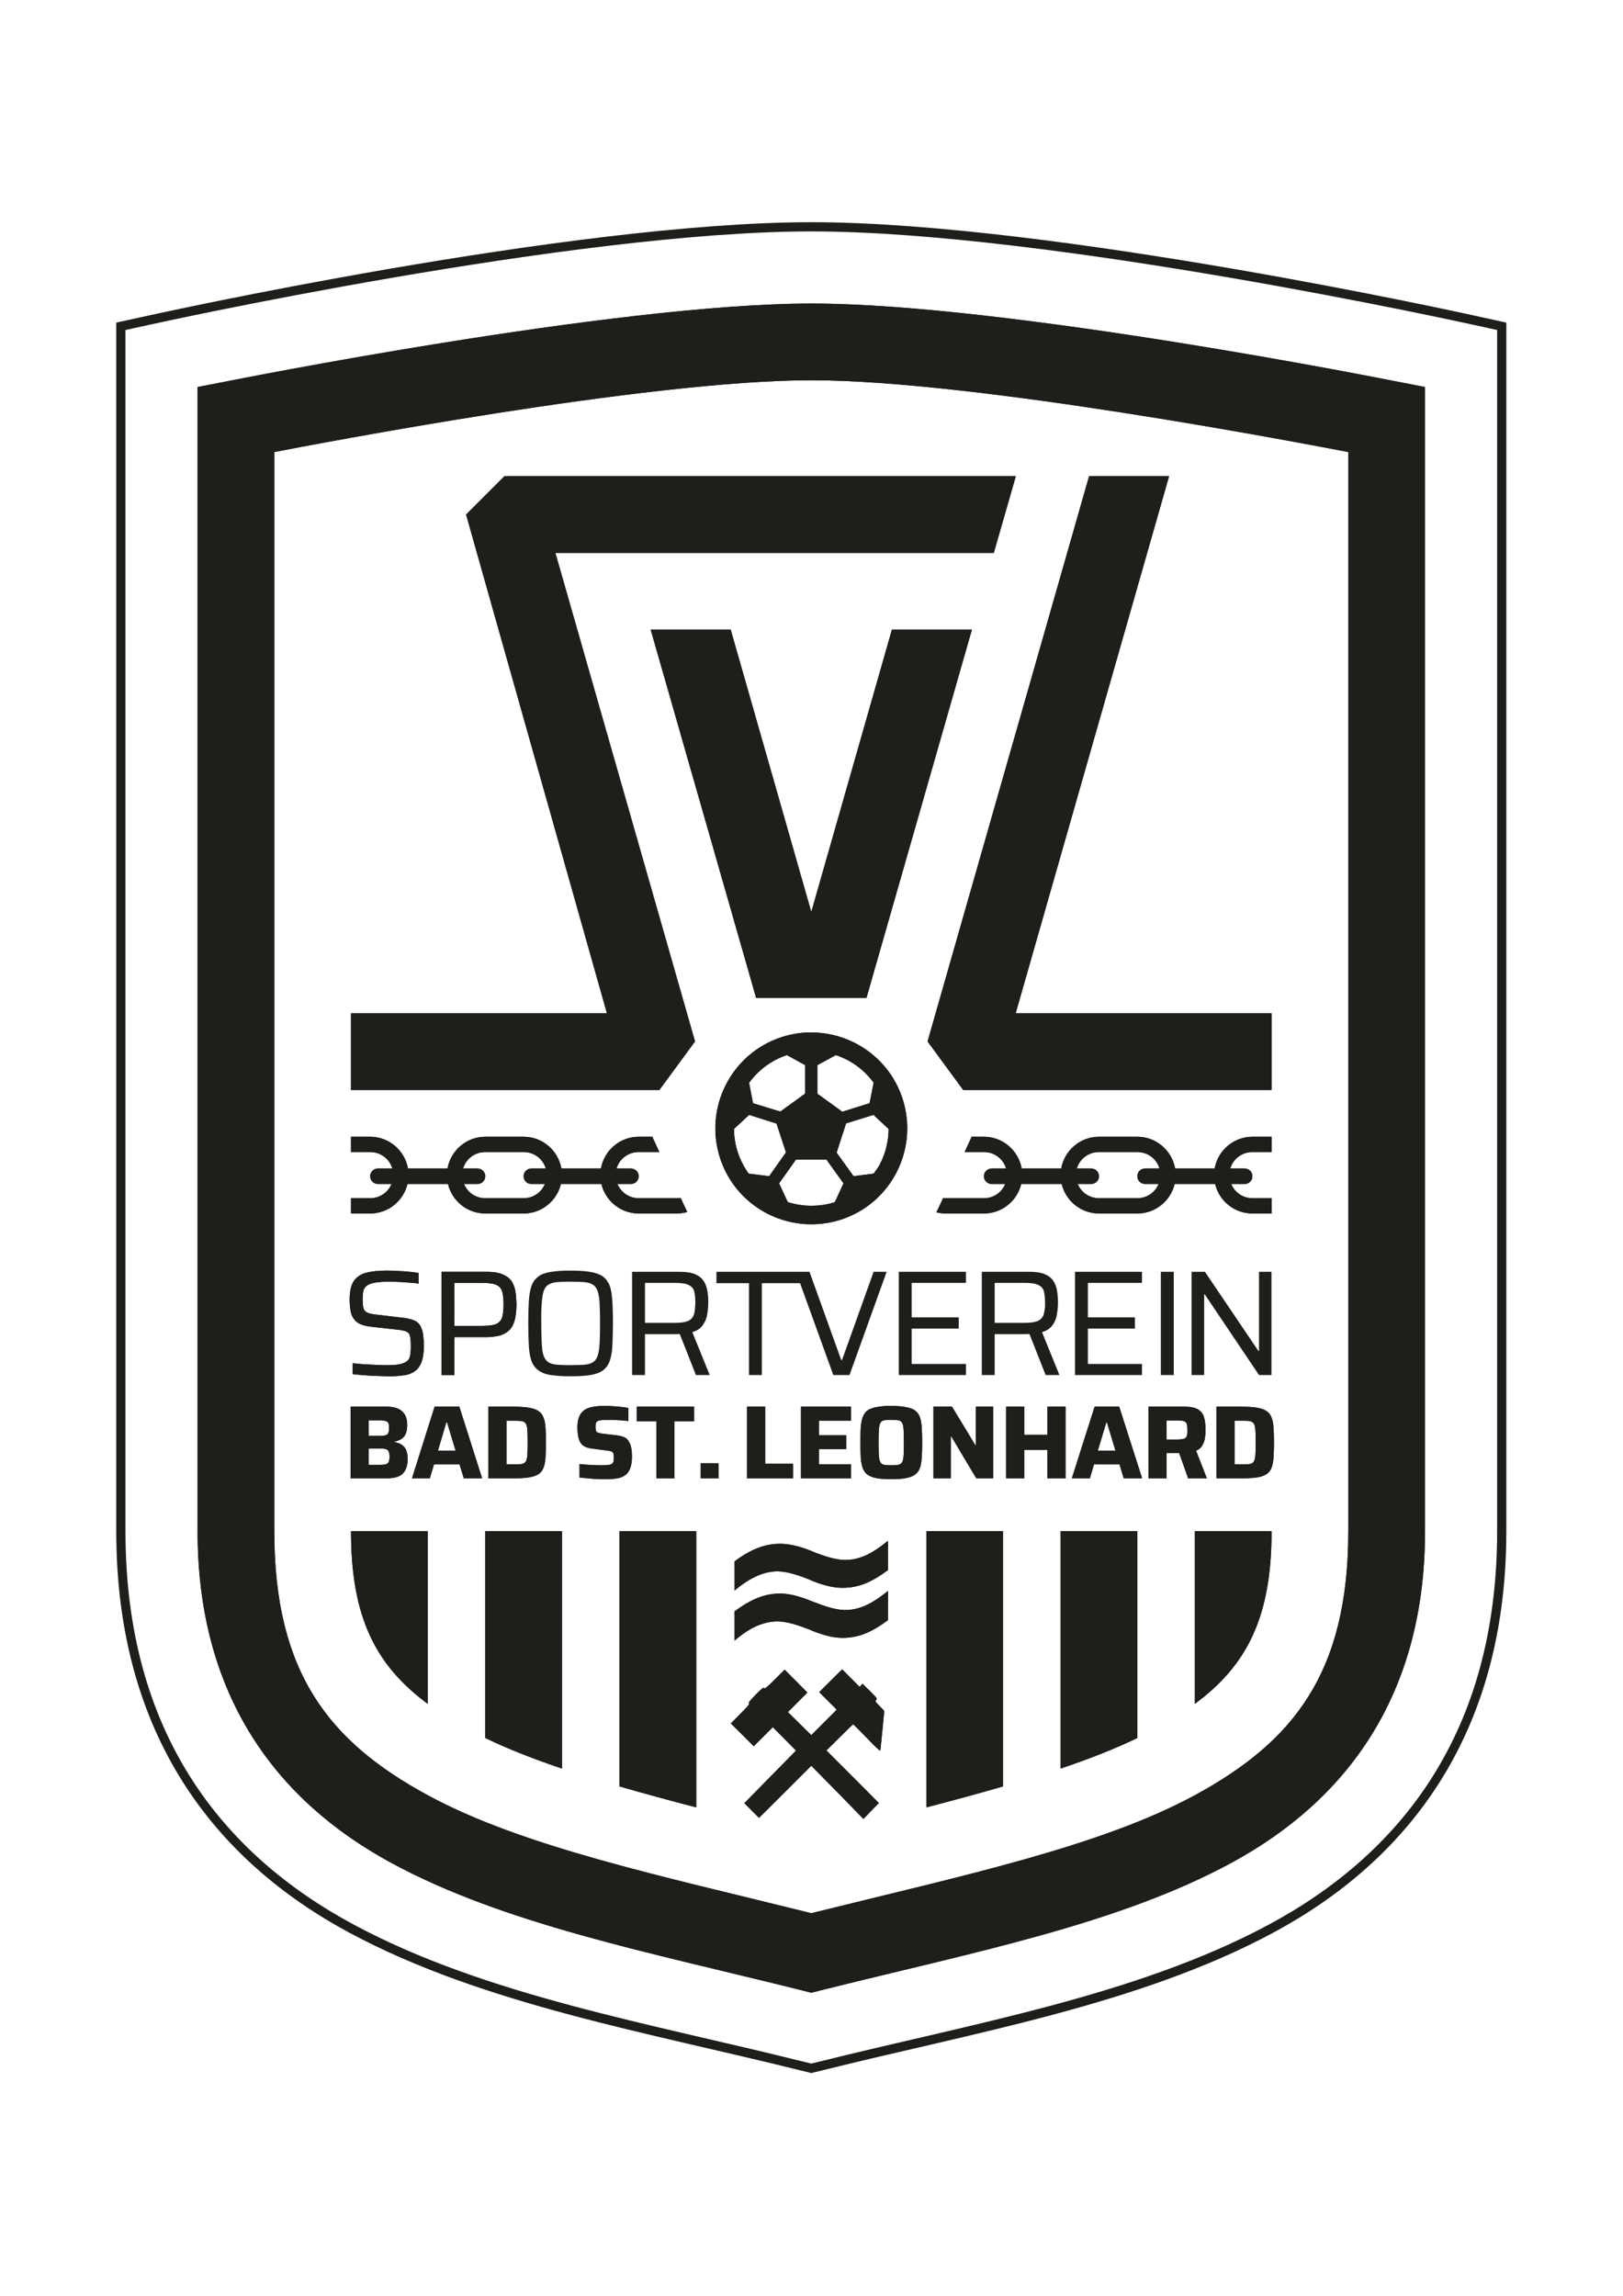 <?xml version="1.0" encoding="UTF-8" standalone="no"?>
<!-- Created with Inkscape (http://www.inkscape.org/) -->

<svg
   version="1.1"
   id="svg1"
   width="793.701"
   height="1122.52"
   viewBox="0 0 793.701 1122.52"
   sodipodi:docname="kontur-schwarz.svg"
   inkscape:version="1.4.2 (1:1.4.2+202505120737+ebf0e940d0)"
   xmlns:inkscape="http://www.inkscape.org/namespaces/inkscape"
   xmlns:sodipodi="http://sodipodi.sourceforge.net/DTD/sodipodi-0.dtd"
   xmlns="http://www.w3.org/2000/svg"
   xmlns:svg="http://www.w3.org/2000/svg">
  <defs
     id="defs1" />
  <sodipodi:namedview
     id="namedview1"
     pagecolor="#ffffff"
     bordercolor="#000000"
     borderopacity="0.25"
     inkscape:showpageshadow="2"
     inkscape:pageopacity="0.0"
     inkscape:pagecheckerboard="0"
     inkscape:deskcolor="#d1d1d1"
     inkscape:zoom="0.72515437"
     inkscape:cx="396.46731"
     inkscape:cy="561.2598"
     inkscape:window-width="1920"
     inkscape:window-height="1008"
     inkscape:window-x="0"
     inkscape:window-y="0"
     inkscape:window-maximized="1"
     inkscape:current-layer="g1">
    <inkscape:page
       x="0"
       y="0"
       inkscape:label="1"
       id="page1"
       width="793.701"
       height="1122.52"
       margin="0"
       bleed="0" />
  </sodipodi:namedview>
  <g
     id="g1"
     inkscape:groupmode="layer"
     inkscape:label="1">
    <path
       id="path1"
       d="m 297.637,81.504 c -88.617,0 -242.614,34.117 -242.614,34.117 l -12.371,2.711 v 443.309 c 0,75.125 36.532,121.007 85.707,147.375 49.125,26.336 109.95,36.57 165.461,50.449 h 0.004 l 3.813,0.922 3.812,-0.922 h 0.004 c 55.512,-13.879 116.34,-24.113 165.461,-50.449 49.18,-26.368 85.707,-72.25 85.707,-147.375 V 118.332 l -12.371,-2.711 h -0.004 C 540.227,115.617 386.25,81.504 297.637,81.504 Z m 0,3.375 c 87.75,0 241.883,34.043 241.883,34.043 h 0.003 l 9.723,2.129 v 440.59 c 0,74.039 -35.566,118.472 -83.93,144.398 -48.41,25.957 -108.976,36.223 -164.668,50.145 l -3.011,0.726 -2.996,-0.726 h -0.016 C 238.938,742.262 178.371,731.996 129.957,706.039 81.598,680.113 46.031,635.68 46.031,561.641 v -440.59 l 9.723,-2.129 h 0.004 c 0,0 154.129,-34.043 241.879,-34.043 z m 0,26.457 c -71.871,0 -213.774,28.418 -213.774,28.418 l -11.379,2.199 v 419.688 c 0,60.394 28.95,98.687 70.637,121.425 41.688,22.739 95.223,33.028 151.109,46.996 l 3.407,0.883 3.406,-0.883 c 55.887,-13.968 109.426,-24.257 151.113,-46.996 41.688,-22.738 70.637,-61.031 70.637,-121.425 V 141.953 l -11.379,-2.199 c 0,0 -141.902,-28.418 -213.777,-28.418 z m 0,28.144 c 60.605,0 182.746,23.61 197.008,26.329 v 395.832 c 0,52.183 -20.305,77.211 -56.012,96.687 -34.867,19.02 -85.863,29.738 -140.996,43.43 -55.129,-13.692 -106.129,-24.41 -140.992,-43.43 -35.711,-19.476 -56.016,-44.504 -56.016,-96.687 V 165.809 c 14.266,-2.723 136.402,-26.329 197.008,-26.329 z m -112.575,35.18 -14.074,14.07 51.672,182.938 h -93.887 v 28.144 H 241.898 L 254.984,382.004 203.75,202.805 h 160.84 l 8.082,-28.145 z m 214.489,0 -59.258,207.344 13.082,17.808 H 466.504 V 371.668 H 372.613 L 428.902,174.66 Z m -160.84,56.289 38.699,135.113 h 40.457 L 356.566,230.949 H 327.211 L 297.637,334.508 268.062,230.949 Z m 57.609,147.754 c -3.164,0.125 -6.402,0.684 -9.566,1.707 -18.469,6 -28.594,25.891 -22.594,44.36 4.828,14.867 18.652,24.292 33.477,24.292 3.605,0 7.265,-0.531 10.886,-1.703 18.469,-6 28.59,-25.886 22.59,-44.359 -4.824,-14.867 -18.652,-24.297 -33.476,-24.297 -0.449,0 -0.864,-0.015 -1.317,0 z m -7.644,8.301 6.711,3.684 v 10.445 l -9.129,6.594 -10,-3.075 -1.434,-7.48 c 3.449,-4.734 8.192,-8.281 13.852,-10.168 z m 17.976,0 c 5.559,1.844 10.375,5.375 13.852,10.113 l -1.481,7.535 -10.007,3.133 -9.121,-6.597 v -10.5 z m -31.828,21.934 10.059,3.187 3.465,10.555 -6.157,8.738 -7.531,-0.934 c -2.039,-2.847 -5.316,-8.48 -5.387,-16.382 z m 45.625,0 5.551,5.164 c -0.027,4.355 -1.051,8.71 -3.074,12.699 -0.633,1.324 -1.555,2.496 -2.418,3.683 l -7.367,0.934 -6.211,-8.629 3.461,-10.719 z m -191.676,8.023 v 5.609 h 7.036 c 3.882,0 7.109,2.524 8.136,6.043 h -5.332 c -1.57,0.008 -2.832,1.293 -2.804,2.86 0.003,1.547 1.257,2.8 2.804,2.804 h 5 v 0.055 c -1.269,3.047 -4.261,5.168 -7.804,5.168 h -7.036 v 5.605 h 7.036 c 6.629,0 12.211,-4.636 13.687,-10.828 h 14.84 c 1.476,6.192 7.059,10.828 13.687,10.828 h 14.075 c 6.629,0 12.211,-4.636 13.687,-10.828 h 14.84 c 1.477,6.192 7.059,10.828 13.687,10.828 h 14.075 c 1.301,0 2.539,-0.214 3.738,-0.546 l -2.418,-5.168 c -0.434,0.066 -0.867,0.109 -1.32,0.109 h -14.075 c -3.542,0 -6.531,-2.176 -7.804,-5.223 h 5.004 c 1.543,-0.007 2.797,-1.257 2.8,-2.804 0.028,-1.567 -1.234,-2.852 -2.8,-2.86 h -5.336 c 1.027,-3.519 4.258,-6.043 8.136,-6.043 h 7.586 l -2.527,-5.441 0.113,-0.168 h -5.168 c -6.918,0 -12.695,5.055 -13.851,11.652 h -14.512 c -1.156,-6.593 -6.933,-11.652 -13.851,-11.652 h -14.071 c -6.918,0 -12.695,5.055 -13.851,11.652 h -14.512 c -1.156,-6.597 -6.934,-11.652 -13.852,-11.652 z m 227.516,0 0.113,0.168 -2.527,5.441 h 7.09 c 3.883,0 7.113,2.528 8.137,6.047 h -5.332 c -1.567,0.008 -2.829,1.289 -2.805,2.856 0.008,1.547 1.258,2.8 2.805,2.804 h 5.003 v 0.055 c -1.273,3.047 -4.261,5.168 -7.808,5.168 h -14.07 c -0.293,0 -0.594,-0.023 -0.879,-0.055 l -2.473,5.223 c 1.082,0.266 2.187,0.437 3.352,0.437 h 14.074 c 6.629,0 12.211,-4.636 13.687,-10.828 h 14.84 c 1.477,6.192 7.059,10.828 13.688,10.828 h 14.07 c 6.629,0 12.215,-4.636 13.687,-10.828 h 14.844 c 1.473,6.192 7.055,10.828 13.684,10.828 h 7.039 V 439.5 h -7.039 c -3.543,0 -6.528,-2.176 -7.801,-5.223 h 5 c 1.547,-0.004 2.797,-1.257 2.801,-2.804 0.027,-1.567 -1.235,-2.852 -2.801,-2.86 h -5.332 c 1.027,-3.519 4.254,-6.043 8.133,-6.043 h 7.039 v -5.609 h -7.039 c -6.918,0 -12.692,5.055 -13.852,11.652 h -14.512 c -1.156,-6.597 -6.929,-11.652 -13.851,-11.652 h -14.07 c -6.918,0 -12.696,5.055 -13.852,11.652 H 374.82 c -1.156,-6.597 -6.933,-11.652 -13.851,-11.652 z m -178.266,5.609 h 14.075 c 3.882,0 7.109,2.524 8.136,6.043 h -5.332 c -1.57,0.008 -2.828,1.293 -2.804,2.86 0.007,1.547 1.257,2.8 2.804,2.804 h 5 c -1.257,3.071 -4.242,5.223 -7.804,5.223 h -14.075 c -3.562,0 -6.539,-2.152 -7.8,-5.223 h 5 c 1.543,-0.004 2.797,-1.257 2.8,-2.804 0.028,-1.567 -1.234,-2.852 -2.8,-2.86 h -5.332 c 1.023,-3.519 4.254,-6.043 8.132,-6.043 z m 225.157,0 h 14.07 c 3.883,0 7.109,2.524 8.133,6.043 h -5.328 c -1.567,0.008 -2.828,1.293 -2.805,2.86 0.008,1.547 1.258,2.8 2.805,2.804 h 5 c -1.262,3.071 -4.239,5.223 -7.805,5.223 h -14.07 c -3.567,0 -6.547,-2.152 -7.809,-5.223 h 5.004 c 1.547,-0.004 2.797,-1.257 2.805,-2.804 0.023,-1.567 -1.239,-2.852 -2.805,-2.86 h -5.332 c 1.023,-3.519 4.254,-6.043 8.137,-6.043 z m -111.149,2.746 h 11.157 l 6.265,8.739 -3.183,6.875 c -0.879,0.277 -8.172,2.89 -17.262,0 l -3.188,-6.875 z m -150.125,40.731 c -2.859,0 -5.289,0.238 -7.304,0.719 -2.02,0.476 -3.629,1.48 -4.731,3.023 -1.062,1.504 -1.594,3.766 -1.594,6.813 0,1.91 0.172,3.554 0.5,4.949 0.364,1.394 1.114,2.582 2.254,3.461 1.137,0.843 2.926,1.394 5.274,1.648 l 9.402,1.047 c 1.578,0.148 2.707,0.387 3.406,0.715 0.735,0.332 1.176,0.914 1.321,1.758 0.199,0.808 0.281,2.05 0.281,3.738 0,1.246 -0.082,2.383 -0.281,3.41 -0.196,0.992 -0.676,1.719 -1.481,2.195 -0.808,0.477 -1.793,0.809 -2.969,0.993 -0.293,0.035 -0.593,0.082 -0.933,0.109 -0.34,0.027 -0.711,0.039 -1.102,0.059 -0.39,0.015 -0.824,0.043 -1.265,0.054 -0.438,0.008 -0.887,0 -1.375,0 -0.954,0 -2.118,-0.035 -3.516,-0.109 -1.359,-0.074 -2.82,-0.149 -4.285,-0.219 -1.473,-0.113 -2.84,-0.242 -4.125,-0.387 v 4.012 c 1.246,0.149 2.637,0.277 4.176,0.387 1.543,0.148 3.152,0.238 4.73,0.273 1.578,0.075 3.059,0.114 4.453,0.114 0.465,0 0.922,0.011 1.371,0 0.449,-0.016 0.887,-0.032 1.321,-0.059 0.859,-0.059 1.679,-0.164 2.472,-0.273 0.196,-0.024 0.364,-0.024 0.551,-0.059 0.195,-0.031 0.422,-0.07 0.602,-0.109 0.367,-0.079 0.711,-0.164 1.046,-0.278 0.168,-0.054 0.336,-0.156 0.497,-0.219 0.48,-0.187 0.906,-0.398 1.316,-0.66 0.996,-0.64 1.816,-1.57 2.418,-2.804 0.086,-0.176 0.144,-0.36 0.23,-0.547 0.625,-1.539 0.934,-3.606 0.934,-6.215 0,-1.356 -0.086,-2.543 -0.227,-3.57 -0.054,-0.512 -0.113,-1.036 -0.226,-1.485 -0.059,-0.226 -0.113,-0.394 -0.168,-0.601 -0.059,-0.211 -0.141,-0.414 -0.227,-0.61 -0.14,-0.382 -0.3,-0.777 -0.492,-1.097 -0.086,-0.161 -0.226,-0.297 -0.332,-0.438 -0.223,-0.285 -0.453,-0.551 -0.715,-0.769 -0.14,-0.11 -0.254,-0.184 -0.386,-0.278 -0.282,-0.183 -0.602,-0.32 -0.934,-0.437 -0.168,-0.067 -0.32,-0.164 -0.492,-0.223 -0.172,-0.058 -0.367,-0.109 -0.551,-0.164 -0.371,-0.105 -0.746,-0.191 -1.156,-0.277 -0.817,-0.176 -1.715,-0.293 -2.692,-0.387 l -9.179,-1.098 c -1.36,-0.144 -2.36,-0.382 -3.024,-0.714 -0.66,-0.333 -1.156,-0.86 -1.375,-1.594 -0.195,-0.77 -0.281,-1.887 -0.281,-3.356 0,-1.211 0.086,-2.23 0.281,-3.074 0.141,-0.633 0.504,-1.148 0.992,-1.594 0.086,-0.078 0.141,-0.152 0.227,-0.222 0.082,-0.071 0.223,-0.153 0.328,-0.215 1.32,-0.848 3.934,-1.27 7.859,-1.27 0.864,0 1.762,0.02 2.696,0.059 0.469,0.016 0.941,0.027 1.429,0.055 0.485,0.027 0.981,0.074 1.485,0.113 0.512,0.027 1.008,0.074 1.48,0.109 0.95,0.067 1.844,0.125 2.637,0.219 0.398,0.051 0.742,0.109 1.102,0.168 v -3.906 c -0.321,-0.067 -0.668,-0.106 -1.047,-0.164 -1.133,-0.172 -2.52,-0.332 -4.172,-0.442 -0.555,-0.043 -1.11,-0.074 -1.652,-0.109 -1.629,-0.102 -3.211,-0.168 -4.778,-0.168 z m 36.617,0.441 -16.546,0.004 v 37.871 h 4.726 v -13.91 h 11.707 c 0.613,0 1.207,-0.012 1.758,-0.055 0.281,-0.019 0.562,-0.082 0.824,-0.109 1.305,-0.144 2.438,-0.379 3.356,-0.769 1.468,-0.622 2.562,-1.485 3.297,-2.582 0.55,-0.829 0.949,-1.793 1.21,-2.805 0.055,-0.168 0.083,-0.321 0.114,-0.496 0.027,-0.172 0.082,-0.317 0.109,-0.492 0.059,-0.368 0.113,-0.778 0.168,-1.157 0.059,-0.379 0.09,-0.765 0.117,-1.152 0.055,-0.781 0.114,-1.594 0.114,-2.418 0,-0.422 -0.028,-0.805 -0.059,-1.211 -0.055,-1.227 -0.141,-2.414 -0.328,-3.516 -0.028,-0.183 -0.086,-0.375 -0.113,-0.55 -0.028,-0.18 -0.055,-0.325 -0.11,-0.496 -0.058,-0.172 -0.117,-0.329 -0.172,-0.497 -0.058,-0.16 -0.113,-0.336 -0.168,-0.492 -0.226,-0.633 -0.511,-1.226 -0.879,-1.758 -0.734,-1.066 -1.828,-1.886 -3.296,-2.472 -1.434,-0.625 -3.407,-0.938 -5.829,-0.938 z m -11.82,4.071 h 10.277 c 2.426,0 4.215,0.269 5.278,0.824 1.101,0.551 1.777,1.41 2.035,2.586 0.293,1.136 0.441,2.617 0.441,4.449 0,1.836 -0.14,3.332 -0.441,4.508 -0.293,1.176 -0.988,2.086 -2.09,2.636 -0.691,0.325 -1.652,0.54 -2.855,0.661 -0.254,0.023 -0.508,0.039 -0.77,0.054 -0.523,0.032 -1.101,0.059 -1.703,0.059 h -10.168 z m 54.09,45.125 c -1.031,0.035 -1.996,0.144 -2.914,0.277 -1.195,0.18 -2.274,0.512 -3.188,1.047 -0.894,0.535 -1.578,1.316 -2.089,2.363 -0.508,1.043 -0.77,2.445 -0.77,4.176 0,1.504 0.172,2.84 0.441,3.961 0.282,1.094 0.747,1.918 1.485,2.582 0.762,0.637 1.867,1.058 3.242,1.207 l 5.383,0.719 c 0.84,0.101 1.433,0.175 1.816,0.328 0.406,0.129 0.696,0.414 0.824,0.769 0.141,0.356 0.168,0.852 0.168,1.539 0,0.536 -0.027,0.993 -0.113,1.371 -0.055,0.36 -0.25,0.653 -0.547,0.883 -0.308,0.203 -0.769,0.36 -1.429,0.438 -0.637,0.078 -1.555,0.113 -2.754,0.113 -0.914,0 -2.086,-0.035 -3.516,-0.113 -1.426,-0.074 -2.832,-0.203 -4.234,-0.328 v 4.945 c 0.894,0.101 1.906,0.176 3.027,0.277 1.145,0.102 2.289,0.227 3.461,0.278 1.172,0.05 2.254,0.054 3.297,0.054 1.347,0 2.648,-0.093 3.793,-0.277 1.148,-0.148 2.129,-0.508 2.969,-1.043 0.867,-0.562 1.519,-1.406 1.98,-2.527 0.484,-1.121 0.715,-2.598 0.715,-4.508 0,-1.145 -0.059,-2.125 -0.227,-2.914 -0.14,-0.813 -0.347,-1.469 -0.605,-1.977 -0.508,-1.07 -1.141,-1.789 -1.977,-2.144 -0.84,-0.356 -1.816,-0.59 -2.859,-0.715 l -5.223,-0.606 c -0.738,-0.101 -1.293,-0.257 -1.648,-0.386 -0.36,-0.125 -0.559,-0.328 -0.66,-0.657 -0.114,-0.332 -0.168,-0.824 -0.168,-1.484 0,-0.484 0.027,-0.879 0.113,-1.207 0.113,-0.359 0.305,-0.68 0.66,-0.883 0.559,-0.304 1.856,-0.437 3.793,-0.437 1.219,0 2.5,0.031 3.899,0.109 1.429,0.074 2.636,0.176 3.578,0.328 v -4.781 c -0.664,-0.152 -1.512,-0.285 -2.477,-0.387 -0.945,-0.125 -1.926,-0.222 -3.023,-0.273 -1.094,-0.074 -2.172,-0.113 -3.188,-0.113 -0.359,0 -0.699,-0.012 -1.043,0 z m 104.605,0 c -1.5,0.054 -2.777,0.234 -3.847,0.445 -1.403,0.25 -2.543,0.652 -3.356,1.262 -0.789,0.586 -1.32,1.429 -1.703,2.472 -0.355,1.02 -0.613,2.266 -0.715,3.793 -0.086,1.528 -0.113,3.328 -0.113,5.442 0,2.113 0.027,3.972 0.113,5.5 0.114,1.527 0.36,2.8 0.715,3.843 0.383,1.02 0.914,1.813 1.703,2.422 0.813,0.586 1.953,1.039 3.356,1.321 1.422,0.254 3.25,0.382 5.441,0.382 2.188,0 3.934,-0.128 5.332,-0.382 1.426,-0.282 2.594,-0.735 3.406,-1.321 0.817,-0.609 1.403,-1.402 1.758,-2.422 0.383,-1.043 0.586,-2.316 0.66,-3.843 0.114,-1.528 0.168,-3.387 0.168,-5.5 0,-2.114 -0.054,-3.914 -0.168,-5.442 -0.086,-1.527 -0.281,-2.773 -0.66,-3.793 -0.355,-1.043 -0.941,-1.886 -1.758,-2.472 -0.816,-0.61 -1.98,-1.008 -3.406,-1.262 -1.402,-0.281 -3.144,-0.445 -5.332,-0.445 -0.551,0 -1.097,-0.016 -1.594,0 z m -196.789,0.277 v 26.277 h 13.246 c 2.852,0 4.872,-0.59 5.993,-1.812 1.144,-1.25 1.703,-2.981 1.703,-5.168 0,-1.988 -0.391,-3.457 -1.153,-4.399 -0.765,-0.941 -1.972,-1.57 -3.628,-1.925 v -0.164 c 1.578,-0.332 2.777,-0.958 3.515,-1.922 0.738,-0.969 1.102,-2.379 1.102,-4.235 0,-4.406 -2.539,-6.652 -7.532,-6.652 z m 30.836,0 -8.3,26.277 h 6.543 l 1.539,-5.113 h 9.343 l 1.594,5.113 h 6.707 l -8.355,-26.277 z m 19.735,0 v 26.277 h 9.234 c 2.316,0 4.188,-0.101 5.664,-0.328 1.5,-0.254 2.68,-0.652 3.516,-1.211 0.844,-0.586 1.433,-1.371 1.816,-2.367 0.383,-1.016 0.641,-2.289 0.715,-3.793 0.113,-1.5 0.168,-3.328 0.168,-5.441 0,-2.114 -0.055,-3.883 -0.168,-5.383 -0.086,-1.504 -0.332,-2.746 -0.715,-3.738 -0.383,-1.02 -0.972,-1.805 -1.816,-2.364 -0.836,-0.586 -2.016,-1.035 -3.516,-1.265 -1.48,-0.254 -3.348,-0.387 -5.664,-0.387 z m 54.418,0 v 5.387 h 7.203 v 20.89 h 6.597 v -20.89 h 7.254 v -5.387 z m 40.457,0 v 26.277 h 16.879 v -5.332 h -10.227 v -20.945 z m 19.789,0 v 26.277 h 18.363 v -5.113 h -11.766 v -5.609 h 10.004 v -5.055 h -10.004 v -5.332 h 11.766 v -5.168 z m 48.594,0 v 26.277 h 6.378 v -15.39 h 0.168 l 9.176,15.39 h 6.211 v -26.277 h -6.375 v 14.129 h -0.168 l -8.574,-14.129 z m 26.66,0 v 26.277 h 6.648 v -10.39 h 8.524 v 10.39 h 6.648 v -26.277 h -6.648 v 10.336 h -8.524 v -10.336 z m 32.488,0 -8.359,26.277 h 6.597 l 1.539,-5.113 h 9.344 l 1.539,5.113 h 6.762 l -8.41,-26.277 z m 19.73,0 v 26.277 h 6.653 v -9.289 h 4.617 l 3.301,9.289 h 6.867 l -3.957,-10.113 c 1.019,-0.434 1.769,-1.059 2.254,-1.871 0.508,-0.84 0.84,-1.754 0.992,-2.746 0.141,-1.02 0.223,-2.035 0.223,-3.028 0,-1.804 -0.164,-3.367 -0.547,-4.617 -0.356,-1.273 -1.11,-2.25 -2.254,-2.91 -1.121,-0.664 -2.82,-0.992 -5.113,-0.992 z m 24.957,0 v 26.277 h 9.235 c 2.316,0 4.183,-0.101 5.66,-0.328 1.504,-0.254 2.68,-0.652 3.52,-1.211 0.843,-0.586 1.433,-1.371 1.816,-2.367 0.383,-1.016 0.633,-2.289 0.711,-3.793 0.113,-1.5 0.172,-3.328 0.172,-5.441 0,-2.114 -0.059,-3.883 -0.172,-5.383 -0.086,-1.504 -0.328,-2.746 -0.711,-3.738 -0.383,-1.02 -0.977,-1.805 -1.816,-2.364 -0.84,-0.586 -2.016,-1.035 -3.52,-1.265 -1.477,-0.254 -3.34,-0.387 -5.66,-0.387 z m -120.105,4.84 h 0.004 c 0.25,-0.008 0.539,0 0.82,0 1.121,0 1.946,0.035 2.582,0.164 0.637,0.101 1.098,0.426 1.375,0.933 0.305,0.485 0.496,1.329 0.547,2.473 0.086,1.149 0.113,2.695 0.113,4.731 0,2.035 -0.027,3.636 -0.113,4.781 -0.055,1.148 -0.25,1.965 -0.547,2.476 -0.281,0.481 -0.738,0.805 -1.375,0.934 -0.636,0.102 -1.461,0.164 -2.582,0.164 -1.121,0 -2.004,-0.062 -2.64,-0.164 -0.637,-0.129 -1.094,-0.453 -1.372,-0.934 -0.281,-0.511 -0.472,-1.328 -0.546,-2.476 -0.086,-1.145 -0.118,-2.746 -0.118,-4.781 0,-2.036 0.032,-3.582 0.118,-4.731 0.086,-1.144 0.281,-1.988 0.546,-2.473 0.282,-0.507 0.735,-0.832 1.372,-0.933 0.48,-0.094 1.066,-0.141 1.816,-0.164 z m -190.906,0.164 h 4.176 c 0.917,0 1.605,0.125 2.089,0.277 0.485,0.129 0.836,0.391 0.989,0.824 0.172,0.407 0.226,1.028 0.226,1.817 0,1.117 -0.195,1.867 -0.656,2.25 -0.461,0.383 -1.344,0.551 -2.641,0.551 h -4.179 z m 292.707,0.058 h 3.793 c 1.222,0 2.105,0.094 2.636,0.274 0.536,0.18 0.864,0.535 0.993,1.043 0.14,0.512 0.222,1.234 0.222,2.199 0,0.969 -0.054,1.691 -0.222,2.203 -0.141,0.481 -0.485,0.809 -1.047,0.988 -0.532,0.176 -1.41,0.278 -2.582,0.278 h -3.793 z m -242.137,0.106 h 2.418 c 1.297,0 2.309,0.012 3.023,0.113 0.739,0.102 1.262,0.395 1.594,0.879 0.332,0.484 0.528,1.301 0.602,2.418 0.086,1.098 0.113,2.602 0.113,4.563 0,1.988 -0.027,3.523 -0.113,4.617 -0.082,1.093 -0.278,1.933 -0.602,2.418 -0.332,0.484 -0.855,0.781 -1.594,0.883 -0.711,0.097 -1.726,0.105 -3.023,0.105 h -2.418 z m 267.09,0 h 2.418 c 1.301,0 2.312,0.012 3.027,0.113 0.735,0.102 1.262,0.395 1.59,0.879 0.332,0.484 0.527,1.301 0.605,2.418 0.086,1.098 0.118,2.602 0.118,4.563 0,1.988 -0.032,3.523 -0.118,4.617 -0.085,1.093 -0.281,1.933 -0.605,2.418 -0.332,0.484 -0.855,0.781 -1.59,0.883 -0.715,0.097 -1.726,0.105 -3.027,0.105 h -2.418 z m -289.188,0.609 h 0.282 l 3.132,10.387 h -6.484 z m 242.137,0 h 0.227 l 3.132,10.387 h -6.488 z m -270.609,9.563 h 4.285 c 1.351,0 2.258,0.199 2.691,0.605 0.461,0.383 0.66,1.196 0.66,2.418 0,0.813 -0.082,1.438 -0.281,1.867 -0.168,0.411 -0.508,0.704 -0.988,0.883 -0.484,0.153 -1.172,0.219 -2.086,0.219 h -4.289 z m 128.347,5.441 h -6.539 v 5.496 h 6.539 z m -134.836,24.899 c 0,31.504 8.981,49.168 28.145,63.324 v -63.324 z m 49.25,0 V 637.5 c 8.25,3.984 17.711,7.684 28.149,11.211 v -87.07 z m 49.254,0 v 93.613 c 8.86,2.57 18.258,5.125 28.145,7.691 V 561.641 Z m 112.578,0 v 101.304 c 9.883,-2.566 19.286,-5.121 28.141,-7.691 v -93.613 z m 49.25,0 v 87.07 c 10.434,-3.527 19.899,-7.227 28.145,-11.211 v -75.859 z m 49.254,0 v 63.324 c 19.161,-14.156 28.145,-31.82 28.145,-63.324 z m -112.578,3.515 c -3.015,2.489 -5.758,4.278 -8.246,5.391 -2.461,1.082 -4.957,1.648 -7.473,1.648 -2.753,0 -6.402,-0.91 -10.941,-2.695 -0.41,-0.172 -0.699,-0.297 -0.933,-0.387 -0.141,-0.058 -0.368,-0.152 -0.661,-0.273 -4.3,-1.727 -8.101,-2.586 -11.32,-2.586 -2.84,0 -5.559,0.516 -8.191,1.543 -2.61,0.996 -5.45,2.609 -8.52,4.894 v 10.719 c 2.867,-2.43 5.563,-4.164 8.078,-5.277 2.516,-1.141 5.067,-1.762 7.645,-1.762 2.75,0 6.398,0.91 10.933,2.695 0.442,0.172 0.735,0.297 0.938,0.387 0.226,0.086 0.578,0.262 0.988,0.438 4.184,1.695 7.863,2.527 10.996,2.527 2.809,0 5.473,-0.488 8.078,-1.48 2.637,-1.028 5.528,-2.719 8.629,-5.063 z m 0,18.364 c -3.015,2.488 -5.758,4.273 -8.246,5.382 -2.461,1.086 -4.957,1.653 -7.473,1.653 -2.753,0 -6.402,-0.934 -10.941,-2.75 -0.41,-0.145 -0.699,-0.243 -0.933,-0.328 -0.196,-0.09 -0.551,-0.211 -0.993,-0.387 -4.183,-1.699 -7.859,-2.582 -10.992,-2.582 -2.808,0 -5.476,0.515 -8.082,1.539 -2.605,0.996 -5.496,2.66 -8.629,5 v 10.719 c 2.867,-2.457 5.563,-4.215 8.078,-5.328 2.52,-1.114 5.067,-1.708 7.645,-1.708 2.75,0 6.402,0.911 10.937,2.696 0.442,0.179 0.762,0.273 0.934,0.332 0.254,0.113 0.582,0.262 0.992,0.437 4.184,1.696 7.86,2.582 10.992,2.582 2.809,0 5.473,-0.488 8.078,-1.484 2.637,-1.023 5.532,-2.715 8.633,-5.055 z m -16.82,28.8 -4.231,4.18 -4.179,4.18 3.246,3.242 3.183,3.187 -4.668,4.672 -4.675,4.672 -4.285,-4.23 -4.29,-4.235 3.571,-3.574 3.578,-3.57 -4.18,-4.235 -4.179,-4.175 -3.571,3.57 c -2.949,2.941 -3.687,3.516 -3.957,3.191 -0.281,-0.324 -0.793,0.098 -3.078,2.418 -2.172,2.199 -2.715,2.899 -2.473,3.188 0.25,0.293 -0.472,1.121 -3.191,3.844 l -3.461,3.519 4.231,4.18 4.179,4.176 6.981,-6.981 4.289,4.289 4.23,4.289 -9.457,9.617 -9.508,9.676 2.696,2.692 2.691,2.695 9.621,-9.567 9.563,-9.562 9.566,9.727 9.563,9.789 2.804,-2.918 2.856,-2.911 -9.617,-9.675 -9.621,-9.621 4.785,-4.727 c 2.621,-2.605 4.875,-4.793 5,-4.836 0.113,-0.043 2.382,2.207 5.058,5.004 3.153,3.297 4.559,4.605 4.891,4.617 l 0.055,-0.058 c 0.027,-0.293 0.398,-3.688 0.769,-7.532 l 0.66,-6.98 -1.707,-1.762 c -1.621,-1.64 -1.699,-1.765 -1.261,-2.25 0.437,-0.484 0.335,-0.66 -2.258,-3.242 l -2.746,-2.695 -0.496,0.55 -0.551,0.606 -3.242,-3.242 z"
       style="fill:#1d1f1b;fill-opacity:1;fill-rule:nonzero;stroke:none"
       transform="scale(1.333)" />
    <path
       id="path2"
       d="m 297.637,111.336 c -71.871,0 -213.774,28.418 -213.774,28.418 l -11.379,2.199 v 419.688 c 0,60.39 28.95,98.687 70.637,121.425 41.688,22.739 95.223,33.028 151.109,47 l 3.407,0.879 3.41,-0.879 c 55.887,-13.972 109.422,-24.261 151.109,-47 41.688,-22.738 70.633,-61.035 70.633,-121.425 V 141.953 l -11.379,-2.199 c 0,0 -141.898,-28.418 -213.773,-28.418 z m 0,28.144 c 60.605,0 182.746,23.61 197.008,26.329 v 395.832 c 0,52.183 -20.305,77.214 -56.012,96.691 -34.867,19.016 -85.863,29.734 -140.996,43.426 -55.129,-13.692 -106.129,-24.41 -140.996,-43.426 -35.707,-19.477 -56.012,-44.508 -56.012,-96.691 V 165.809 c 14.266,-2.723 136.402,-26.329 197.008,-26.329 z m -112.575,35.18 -14.074,14.07 51.672,182.938 h -93.887 v 28.144 H 241.898 L 254.98,382.004 203.75,202.805 h 160.84 l 8.082,-28.145 z m 214.489,0 -59.258,207.344 13.082,17.808 H 466.504 V 371.668 H 372.617 L 428.902,174.66 Z m -160.84,56.289 38.699,135.113 h 40.457 L 356.562,230.949 H 327.211 L 297.637,334.508 268.066,230.949 Z m 57.609,147.754 c -3.164,0.125 -6.402,0.684 -9.566,1.703 -18.469,6.004 -28.594,25.891 -22.594,44.364 4.828,14.863 18.652,24.292 33.477,24.292 3.605,0 7.269,-0.535 10.886,-1.703 18.469,-6 28.59,-25.89 22.59,-44.359 -4.828,-14.867 -18.652,-24.297 -33.476,-24.297 -0.449,0 -0.867,-0.015 -1.321,0 z m -7.64,8.301 6.703,3.684 v 10.445 l -9.125,6.594 -10.004,-3.079 -1.43,-7.476 c 3.449,-4.734 8.192,-8.281 13.852,-10.168 z m 17.972,0 c 5.559,1.844 10.375,5.375 13.852,10.113 l -1.481,7.531 -10.007,3.133 -9.125,-6.593 v -10.5 z m -31.828,21.934 10.063,3.187 3.461,10.555 -6.157,8.738 -7.531,-0.934 c -2.039,-2.847 -5.316,-8.48 -5.387,-16.379 z m 45.625,0 5.551,5.167 c -0.027,4.356 -1.051,8.711 -3.078,12.696 -0.633,1.324 -1.551,2.496 -2.414,3.683 l -7.367,0.934 -6.211,-8.629 3.461,-10.719 z m -191.676,8.023 v 5.609 h 7.036 c 3.882,0 7.109,2.528 8.136,6.047 h -5.332 c -1.566,0.004 -2.828,1.289 -2.804,2.856 0.007,1.547 1.257,2.797 2.804,2.804 h 5 v 0.055 c -1.269,3.047 -4.258,5.168 -7.804,5.168 h -7.036 v 5.605 h 7.036 c 6.629,0 12.214,-4.636 13.687,-10.828 h 14.844 c 1.472,6.192 7.055,10.828 13.687,10.828 h 14.071 c 6.629,0 12.211,-4.636 13.687,-10.828 h 14.84 c 1.477,6.192 7.059,10.828 13.687,10.828 h 14.075 c 1.301,0 2.539,-0.214 3.738,-0.546 l -2.418,-5.168 c -0.434,0.066 -0.867,0.109 -1.32,0.109 h -14.075 c -3.542,0 -6.531,-2.176 -7.804,-5.223 h 5.004 c 1.543,-0.007 2.797,-1.257 2.8,-2.804 0.028,-1.567 -1.234,-2.852 -2.8,-2.856 h -5.332 c 1.023,-3.519 4.254,-6.047 8.132,-6.047 h 7.586 l -2.527,-5.441 0.113,-0.168 h -5.168 c -6.918,0 -12.695,5.055 -13.851,11.652 h -14.512 c -1.156,-6.593 -6.933,-11.652 -13.851,-11.652 h -14.071 c -6.922,0 -12.695,5.059 -13.855,11.656 h -14.512 c -1.156,-6.597 -6.93,-11.656 -13.852,-11.656 z m 227.516,0 0.113,0.168 -2.527,5.441 h 7.09 c 3.883,0 7.113,2.528 8.137,6.047 h -5.332 c -1.567,0.004 -2.829,1.289 -2.805,2.856 0.008,1.547 1.258,2.797 2.805,2.804 h 5 v 0.055 c -1.27,3.047 -4.258,5.168 -7.805,5.168 h -14.07 c -0.297,0 -0.594,-0.027 -0.879,-0.055 l -2.473,5.223 c 1.082,0.266 2.187,0.437 3.352,0.437 h 14.074 c 6.629,0 12.211,-4.636 13.687,-10.828 h 14.84 c 1.473,6.192 7.059,10.828 13.688,10.828 h 14.07 c 6.629,0 12.215,-4.636 13.687,-10.828 h 14.844 c 1.473,6.192 7.059,10.828 13.688,10.828 h 7.035 V 439.5 h -7.035 c -3.547,0 -6.535,-2.176 -7.809,-5.223 h 5.004 c 1.547,-0.007 2.797,-1.257 2.805,-2.804 0.023,-1.567 -1.239,-2.852 -2.805,-2.856 h -5.332 c 1.023,-3.519 4.254,-6.047 8.137,-6.047 h 7.035 v -5.609 h -7.035 c -6.922,0 -12.696,5.055 -13.856,11.656 h -14.508 c -1.16,-6.597 -6.933,-11.656 -13.855,-11.656 h -14.07 c -6.918,0 -12.696,5.059 -13.852,11.656 H 374.82 c -1.156,-6.597 -6.933,-11.656 -13.851,-11.656 z m -178.262,5.609 h 14.071 c 3.882,0 7.109,2.528 8.136,6.047 h -5.332 c -1.57,0.004 -2.828,1.289 -2.804,2.856 0.007,1.547 1.257,2.797 2.804,2.804 h 5 c -1.261,3.071 -4.242,5.223 -7.804,5.223 h -14.071 c -3.566,0 -6.547,-2.152 -7.808,-5.223 h 5.004 c 1.547,-0.007 2.797,-1.257 2.8,-2.804 0.028,-1.567 -1.234,-2.852 -2.8,-2.856 h -5.332 c 1.023,-3.519 4.254,-6.047 8.136,-6.047 z m 225.153,0 h 14.07 c 3.883,0 7.109,2.528 8.137,6.047 h -5.332 c -1.571,0.004 -2.828,1.289 -2.805,2.856 0.008,1.547 1.258,2.797 2.805,2.804 h 5 c -1.262,3.071 -4.243,5.223 -7.805,5.223 h -14.07 c -3.567,0 -6.547,-2.152 -7.809,-5.223 h 5.004 c 1.547,-0.007 2.797,-1.257 2.805,-2.804 0.023,-1.567 -1.239,-2.852 -2.805,-2.856 h -5.332 c 1.023,-3.519 4.254,-6.047 8.137,-6.047 z m -111.149,2.746 h 11.16 l 6.266,8.743 -3.187,6.871 c -0.879,0.277 -8.168,2.89 -17.262,0 l -3.188,-6.871 z M 141.91,466.051 c -2.863,0 -5.293,0.234 -7.308,0.715 -2.02,0.476 -3.629,1.48 -4.731,3.023 -1.062,1.504 -1.59,3.77 -1.59,6.816 0,1.907 0.168,3.551 0.492,4.946 0.368,1.394 1.118,2.582 2.258,3.465 1.137,0.843 2.926,1.39 5.274,1.648 l 9.402,1.043 c 1.578,0.148 2.711,0.383 3.406,0.715 0.735,0.332 1.176,0.914 1.321,1.758 0.199,0.808 0.281,2.05 0.281,3.738 0,1.25 -0.082,2.383 -0.281,3.41 -0.196,0.988 -0.676,1.719 -1.485,2.199 -0.804,0.477 -1.789,0.805 -2.965,0.989 -0.293,0.035 -0.593,0.082 -0.937,0.109 -0.34,0.027 -0.707,0.035 -1.098,0.055 -0.394,0.019 -0.824,0.047 -1.265,0.058 -0.438,0.008 -0.887,0 -1.372,0 -0.957,0 -2.124,-0.039 -3.519,-0.109 -1.359,-0.074 -2.82,-0.149 -4.289,-0.219 -1.469,-0.113 -2.836,-0.242 -4.121,-0.387 v 4.012 c 1.246,0.149 2.637,0.277 4.176,0.387 1.543,0.144 3.152,0.238 4.73,0.273 1.578,0.075 3.055,0.11 4.449,0.11 0.469,0 0.926,0.015 1.375,0 0.449,-0.012 0.887,-0.028 1.321,-0.055 0.859,-0.055 1.683,-0.164 2.472,-0.277 0.199,-0.02 0.36,-0.024 0.551,-0.055 0.195,-0.031 0.422,-0.07 0.605,-0.109 0.364,-0.079 0.708,-0.168 1.043,-0.278 0.168,-0.054 0.336,-0.156 0.497,-0.219 0.48,-0.187 0.906,-0.398 1.32,-0.66 0.996,-0.64 1.812,-1.57 2.418,-2.8 0.082,-0.18 0.14,-0.364 0.222,-0.551 0.626,-1.543 0.934,-3.606 0.934,-6.211 0,-1.36 -0.082,-2.547 -0.223,-3.574 -0.058,-0.512 -0.113,-1.036 -0.226,-1.485 -0.055,-0.222 -0.113,-0.394 -0.168,-0.605 -0.059,-0.207 -0.141,-0.41 -0.227,-0.602 -0.14,-0.386 -0.3,-0.781 -0.496,-1.101 -0.082,-0.161 -0.222,-0.297 -0.328,-0.438 -0.226,-0.285 -0.453,-0.551 -0.715,-0.769 -0.14,-0.11 -0.254,-0.184 -0.386,-0.278 -0.282,-0.183 -0.602,-0.32 -0.934,-0.441 -0.168,-0.063 -0.32,-0.16 -0.496,-0.219 -0.168,-0.058 -0.363,-0.109 -0.547,-0.164 -0.367,-0.109 -0.746,-0.187 -1.152,-0.277 -0.817,-0.172 -1.723,-0.293 -2.696,-0.383 l -9.179,-1.102 c -1.356,-0.144 -2.36,-0.382 -3.024,-0.714 -0.66,-0.329 -1.152,-0.86 -1.375,-1.594 -0.195,-0.77 -0.281,-1.883 -0.281,-3.352 0,-1.211 0.086,-2.234 0.281,-3.078 0.141,-0.633 0.504,-1.148 0.992,-1.594 0.086,-0.078 0.141,-0.148 0.227,-0.218 0.082,-0.071 0.223,-0.157 0.328,-0.223 1.32,-0.844 3.934,-1.262 7.859,-1.262 0.864,0 1.762,0.016 2.696,0.055 0.465,0.019 0.941,0.027 1.429,0.055 0.485,0.031 0.977,0.074 1.481,0.113 0.516,0.027 1.012,0.074 1.484,0.109 0.95,0.067 1.844,0.121 2.637,0.219 0.398,0.047 0.742,0.109 1.102,0.164 v -3.902 c -0.321,-0.063 -0.668,-0.106 -1.043,-0.164 -1.137,-0.172 -2.528,-0.332 -4.18,-0.442 -0.551,-0.043 -1.106,-0.074 -1.648,-0.109 -1.633,-0.106 -3.215,-0.164 -4.782,-0.164 z m 67.449,0 c -1.472,0 -2.793,0.027 -4.015,0.109 -1.219,0.082 -2.324,0.219 -3.297,0.383 -0.715,0.109 -1.375,0.258 -1.977,0.441 -0.199,0.063 -0.418,0.153 -0.605,0.219 -0.199,0.067 -0.375,0.086 -0.551,0.168 -0.527,0.231 -0.961,0.52 -1.371,0.824 -1.102,0.805 -1.981,1.938 -2.527,3.407 -0.059,0.179 -0.114,0.359 -0.172,0.55 -0.406,1.344 -0.696,3.012 -0.824,5 -0.141,2.243 -0.223,5.036 -0.223,8.301 0,3.27 0.082,6.027 0.223,8.301 0.14,2.238 0.476,4.086 0.992,5.551 0.55,1.433 1.426,2.547 2.527,3.355 0.961,0.707 2.211,1.254 3.793,1.594 0.223,0.047 0.477,0.066 0.715,0.109 0.973,0.149 2.074,0.258 3.297,0.332 0.609,0.035 1.254,0.09 1.926,0.11 0.671,0.015 1.351,0 2.085,0 0.735,0 1.422,0.015 2.09,0 2.008,-0.059 3.735,-0.223 5.168,-0.442 1.946,-0.332 3.461,-0.894 4.563,-1.703 0.851,-0.605 1.531,-1.406 2.035,-2.363 0.168,-0.32 0.312,-0.633 0.437,-0.992 0.387,-1.102 0.7,-2.422 0.879,-3.957 0.055,-0.512 0.082,-1.036 0.114,-1.594 0.14,-2.277 0.222,-5.031 0.222,-8.301 0,-0.816 0.012,-1.609 0,-2.363 -0.027,-2.258 -0.109,-4.258 -0.222,-5.938 -0.141,-1.988 -0.364,-3.656 -0.77,-5 -0.055,-0.191 -0.168,-0.371 -0.226,-0.55 -0.055,-0.184 -0.083,-0.375 -0.168,-0.551 -0.082,-0.172 -0.196,-0.332 -0.282,-0.492 -0.086,-0.164 -0.168,-0.289 -0.281,-0.442 -0.469,-0.762 -1.047,-1.418 -1.758,-1.922 -0.551,-0.406 -1.218,-0.715 -1.98,-0.992 -0.762,-0.273 -1.61,-0.512 -2.582,-0.66 -1.91,-0.328 -4.321,-0.492 -7.258,-0.492 z m -47.382,0.437 v 37.875 h 4.726 v -13.906 h 11.707 c 0.613,0 1.207,-0.016 1.758,-0.059 0.281,-0.019 0.562,-0.082 0.824,-0.109 1.309,-0.144 2.438,-0.379 3.356,-0.769 1.468,-0.622 2.562,-1.481 3.297,-2.582 0.55,-0.829 0.949,-1.793 1.21,-2.805 0.055,-0.168 0.086,-0.321 0.114,-0.492 0.027,-0.176 0.082,-0.317 0.113,-0.496 0.055,-0.368 0.109,-0.778 0.168,-1.157 0.055,-0.379 0.082,-0.761 0.113,-1.152 0.055,-0.781 0.114,-1.594 0.114,-2.418 0,-0.422 -0.032,-0.801 -0.059,-1.211 -0.055,-1.227 -0.141,-2.418 -0.328,-3.519 -0.028,-0.18 -0.086,-0.372 -0.113,-0.547 -0.028,-0.18 -0.055,-0.325 -0.114,-0.496 -0.054,-0.172 -0.113,-0.333 -0.168,-0.497 -0.054,-0.16 -0.113,-0.336 -0.168,-0.492 -0.226,-0.633 -0.511,-1.226 -0.879,-1.761 -0.734,-1.063 -1.828,-1.883 -3.296,-2.473 -1.434,-0.625 -3.407,-0.934 -5.829,-0.934 z m 69.918,0 v 37.875 h 4.726 v -15.008 h 11.324 c 0.66,0 1.133,-0.015 1.43,-0.054 l 5.937,15.062 h 5.059 l -6.379,-15.722 c 1.762,-0.551 3.039,-1.407 3.848,-2.582 0.199,-0.293 0.379,-0.625 0.551,-0.934 0.082,-0.156 0.195,-0.281 0.281,-0.441 0.14,-0.317 0.281,-0.657 0.383,-0.989 0.058,-0.168 0.113,-0.324 0.172,-0.496 0.082,-0.34 0.168,-0.742 0.222,-1.097 0.254,-1.469 0.387,-2.875 0.387,-4.235 0,-0.789 0,-1.519 -0.055,-2.254 -0.058,-0.734 -0.172,-1.465 -0.281,-2.144 -0.227,-1.395 -0.676,-2.598 -1.375,-3.625 -0.699,-1.067 -1.738,-1.887 -3.133,-2.477 -1.394,-0.586 -3.277,-0.879 -5.664,-0.879 z m 30.949,0 v 4.18 h 11.926 v 33.695 h 4.73 v -33.695 h 14.016 l 12.203,33.695 h 5.937 l 13.629,-37.875 h -4.781 l -11.598,32.379 h -0.281 l -11.652,-32.379 z m 66.894,0 v 37.875 h 24.629 v -4.066 h -19.898 v -12.973 h 17.258 v -4.125 h -17.258 v -12.64 h 19.898 v -4.071 z m 30.453,0 v 37.875 h 4.727 v -15.008 h 11.324 c 0.664,0 1.137,-0.015 1.43,-0.054 l 5.937,15.062 h 5.059 l -6.379,-15.722 c 1.762,-0.551 3.043,-1.407 3.848,-2.582 0.199,-0.293 0.433,-0.625 0.605,-0.934 0.086,-0.156 0.141,-0.281 0.227,-0.441 0.14,-0.317 0.281,-0.657 0.386,-0.989 0.055,-0.168 0.11,-0.324 0.168,-0.496 0.082,-0.34 0.168,-0.742 0.227,-1.097 0.25,-1.469 0.383,-2.875 0.383,-4.235 0,-1.578 -0.113,-3.039 -0.328,-4.398 -0.227,-1.395 -0.676,-2.598 -1.375,-3.625 -0.696,-1.067 -1.739,-1.887 -3.133,-2.477 -1.395,-0.586 -3.274,-0.879 -5.66,-0.879 z m 34.192,0 v 37.875 h 24.57 v -4.066 h -19.844 v -12.973 h 17.262 v -4.125 h -17.262 v -12.64 h 19.844 v -4.071 z m 31.496,0 v 37.875 h 4.73 v -37.875 z m 11.269,0 v 37.875 h 4.618 v -29.574 h 0.226 l 19.899,29.574 h 4.562 v -37.875 h -4.562 v 29.024 h -0.227 l -19.621,-29.024 z m -227.789,3.629 c 2.016,0 3.68,0.055 5,0.168 1.325,0.11 2.364,0.418 3.133,0.934 0.606,0.355 1.074,0.883 1.43,1.593 0.113,0.235 0.226,0.493 0.332,0.77 0.363,1.063 0.601,2.543 0.715,4.453 0.109,1.906 0.168,4.41 0.168,7.418 0,3.012 -0.059,5.457 -0.168,7.367 -0.114,1.91 -0.348,3.407 -0.715,4.508 -0.367,1.063 -0.953,1.848 -1.762,2.363 -0.769,0.477 -1.812,0.77 -3.133,0.879 -0.66,0.059 -1.418,0.082 -2.254,0.11 -0.835,0.027 -1.738,0.058 -2.75,0.058 -2.015,0 -3.679,-0.058 -5,-0.168 -1.324,-0.109 -2.363,-0.402 -3.132,-0.879 -0.774,-0.515 -1.36,-1.3 -1.762,-2.363 -0.195,-0.551 -0.375,-1.226 -0.496,-1.98 -0.055,-0.375 -0.055,-0.782 -0.11,-1.207 -0.058,-0.426 -0.085,-0.844 -0.113,-1.321 -0.113,-1.91 -0.172,-4.355 -0.172,-7.367 0,-1.504 -0.027,-2.891 0,-4.121 0.032,-1.23 0.114,-2.344 0.172,-3.297 0.113,-1.91 0.344,-3.39 0.715,-4.453 0.195,-0.551 0.422,-1.035 0.715,-1.43 0.082,-0.097 0.14,-0.187 0.223,-0.277 0.226,-0.266 0.535,-0.48 0.824,-0.656 0.086,-0.067 0.172,-0.11 0.285,-0.168 0.109,-0.059 0.223,-0.113 0.328,-0.164 0.68,-0.313 1.535,-0.524 2.527,-0.606 1.321,-0.109 2.985,-0.168 5,-0.168 z m -42.656,0.442 h 10.277 c 2.422,0 4.215,0.273 5.278,0.824 1.101,0.551 1.777,1.41 2.035,2.582 0.293,1.14 0.437,2.617 0.437,4.453 0,1.836 -0.14,3.332 -0.437,4.508 -0.293,1.176 -0.988,2.086 -2.09,2.636 -0.687,0.325 -1.652,0.543 -2.855,0.661 -0.254,0.023 -0.508,0.039 -0.77,0.058 -0.523,0.031 -1.098,0.055 -1.703,0.055 h -10.168 z m 69.918,0 h 11.051 c 2.348,0 4.027,0.273 5.055,0.824 1.066,0.512 1.722,1.316 1.98,2.418 0.254,1.101 0.387,2.453 0.387,4.066 0,0.406 -0.032,0.785 -0.059,1.156 v 0.055 c -0.055,1.117 -0.168,2.035 -0.383,2.86 -0.293,1.101 -0.988,1.976 -2.09,2.527 -0.691,0.324 -1.656,0.539 -2.859,0.66 -0.254,0.023 -0.508,0.039 -0.769,0.059 -0.524,0.027 -1.043,0.054 -1.649,0.054 h -10.664 z m 128.297,0 h 11.051 c 2.351,0 4.027,0.273 5.058,0.824 1.063,0.512 1.719,1.316 1.977,2.418 0.254,1.101 0.387,2.453 0.387,4.066 0,0.406 0.015,0.785 0,1.156 v 0.055 c -0.059,1.117 -0.227,2.035 -0.442,2.86 -0.293,1.101 -0.988,1.976 -2.086,2.527 -0.691,0.324 -1.656,0.539 -2.859,0.66 -0.254,0.023 -0.453,0.039 -0.715,0.059 -0.523,0.027 -1.098,0.054 -1.707,0.054 h -10.664 z m -144.125,45.129 c -1.031,0.031 -1.996,0.14 -2.914,0.273 -1.195,0.18 -2.274,0.512 -3.188,1.047 -0.894,0.535 -1.582,1.32 -2.089,2.363 -0.508,1.043 -0.77,2.445 -0.77,4.176 0,1.504 0.168,2.84 0.441,3.961 0.282,1.094 0.747,1.922 1.481,2.582 0.766,0.637 1.871,1.058 3.246,1.211 l 5.387,0.711 c 0.836,0.101 1.429,0.179 1.812,0.332 0.406,0.125 0.696,0.414 0.824,0.769 0.141,0.356 0.168,0.852 0.168,1.539 0,0.536 -0.027,0.993 -0.113,1.375 -0.055,0.356 -0.254,0.649 -0.547,0.879 -0.308,0.203 -0.769,0.364 -1.429,0.442 -0.637,0.074 -1.551,0.109 -2.75,0.109 -0.918,0 -2.094,-0.035 -3.52,-0.109 -1.426,-0.078 -2.832,-0.203 -4.23,-0.332 v 4.949 c 0.89,0.101 1.902,0.172 3.023,0.273 1.145,0.102 2.289,0.227 3.461,0.278 1.172,0.05 2.254,0.054 3.297,0.054 1.351,0 2.648,-0.093 3.793,-0.273 1.148,-0.152 2.129,-0.512 2.969,-1.047 0.867,-0.559 1.519,-1.406 1.98,-2.527 0.484,-1.121 0.715,-2.598 0.715,-4.508 0,-1.145 -0.059,-2.125 -0.227,-2.914 -0.14,-0.813 -0.347,-1.469 -0.605,-1.977 -0.508,-1.07 -1.141,-1.789 -1.977,-2.144 -0.84,-0.356 -1.816,-0.586 -2.859,-0.715 l -5.223,-0.606 c -0.738,-0.101 -1.293,-0.254 -1.648,-0.382 -0.36,-0.129 -0.559,-0.332 -0.66,-0.661 -0.114,-0.332 -0.168,-0.824 -0.168,-1.484 0,-0.484 0.027,-0.879 0.113,-1.211 0.113,-0.355 0.305,-0.676 0.66,-0.879 0.559,-0.304 1.856,-0.441 3.789,-0.441 1.223,0 2.504,0.035 3.906,0.113 1.426,0.074 2.629,0.176 3.571,0.328 v -4.781 c -0.66,-0.152 -1.504,-0.285 -2.473,-0.387 -0.941,-0.125 -1.93,-0.222 -3.023,-0.273 -1.094,-0.078 -2.168,-0.11 -3.188,-0.11 -0.359,0 -0.703,-0.011 -1.047,0 z m 104.605,0 c -1.5,0.054 -2.777,0.23 -3.847,0.437 -1.403,0.254 -2.539,0.656 -3.356,1.266 -0.789,0.586 -1.32,1.429 -1.703,2.472 -0.355,1.02 -0.613,2.266 -0.715,3.793 -0.082,1.528 -0.113,3.328 -0.113,5.442 0,2.113 0.031,3.972 0.113,5.5 0.114,1.527 0.36,2.8 0.715,3.847 0.383,1.016 0.914,1.805 1.703,2.418 0.813,0.586 1.953,1.039 3.356,1.317 1.422,0.254 3.25,0.386 5.441,0.386 2.188,0 3.93,-0.128 5.332,-0.386 1.422,-0.278 2.594,-0.731 3.406,-1.317 0.817,-0.613 1.403,-1.402 1.758,-2.418 0.383,-1.047 0.586,-2.32 0.66,-3.847 0.114,-1.528 0.168,-3.387 0.168,-5.5 0,-2.114 -0.054,-3.914 -0.168,-5.442 -0.086,-1.527 -0.281,-2.773 -0.66,-3.793 -0.355,-1.043 -0.941,-1.886 -1.758,-2.472 -0.816,-0.61 -1.98,-1.008 -3.406,-1.266 -1.402,-0.277 -3.144,-0.437 -5.332,-0.437 -0.551,0 -1.097,-0.02 -1.594,0 z m -196.789,0.273 v 26.277 h 13.246 c 2.852,0 4.872,-0.593 5.993,-1.812 1.144,-1.25 1.703,-2.981 1.703,-5.168 0,-1.988 -0.391,-3.457 -1.156,-4.399 -0.762,-0.941 -1.973,-1.566 -3.625,-1.925 v -0.164 c 1.578,-0.332 2.781,-0.958 3.515,-1.926 0.738,-0.965 1.102,-2.371 1.102,-4.231 0,-4.406 -2.543,-6.652 -7.532,-6.652 z m 30.836,0 -8.3,26.277 h 6.543 l 1.539,-5.113 h 9.343 l 1.594,5.113 h 6.707 l -8.355,-26.277 z m 19.735,0 v 26.277 h 9.234 c 2.316,0 4.188,-0.101 5.664,-0.332 1.5,-0.25 2.676,-0.648 3.516,-1.207 0.844,-0.586 1.433,-1.371 1.816,-2.363 0.383,-1.02 0.637,-2.293 0.715,-3.793 0.113,-1.504 0.168,-3.328 0.168,-5.441 0,-2.114 -0.055,-3.887 -0.168,-5.387 -0.086,-1.504 -0.332,-2.746 -0.715,-3.738 -0.383,-1.02 -0.972,-1.805 -1.816,-2.364 -0.84,-0.586 -2.016,-1.035 -3.516,-1.265 -1.48,-0.254 -3.348,-0.383 -5.664,-0.383 z m 54.418,0 v 5.391 h 7.203 v 20.886 h 6.594 v -20.886 h 7.257 v -5.391 z m 40.457,0 v 26.277 h 16.875 v -5.332 h -10.223 v -20.945 z m 19.789,0 v 26.277 h 18.359 v -5.113 h -11.762 v -5.609 h 10.004 v -5.055 h -10.004 v -5.332 h 11.762 v -5.168 z m 48.594,0 v 26.277 h 6.374 v -15.39 h 0.172 l 9.18,15.39 h 6.211 v -26.277 h -6.379 v 14.129 h -0.168 l -8.574,-14.129 z m 26.66,0 v 26.277 h 6.652 v -10.39 h 8.52 v 10.39 h 6.648 v -26.277 h -6.648 v 10.336 h -8.52 v -10.336 z m 32.484,0 -8.352,26.277 h 6.594 l 1.539,-5.113 h 9.348 l 1.539,5.113 h 6.758 l -8.41,-26.277 z m 19.734,0 v 26.277 h 6.653 v -9.289 h 4.617 l 3.297,9.289 h 6.871 l -3.957,-10.113 c 1.019,-0.434 1.769,-1.055 2.254,-1.871 0.511,-0.84 0.84,-1.754 0.992,-2.746 0.141,-1.02 0.223,-2.031 0.223,-3.024 0,-1.808 -0.168,-3.371 -0.547,-4.617 -0.36,-1.273 -1.11,-2.254 -2.254,-2.914 -1.121,-0.664 -2.82,-0.992 -5.113,-0.992 z m 24.957,0 v 26.277 h 9.235 c 2.316,0 4.187,-0.101 5.664,-0.332 1.5,-0.25 2.676,-0.648 3.516,-1.207 0.843,-0.586 1.433,-1.371 1.812,-2.363 0.383,-1.02 0.641,-2.293 0.715,-3.793 0.113,-1.504 0.168,-3.328 0.168,-5.441 0,-2.114 -0.055,-3.887 -0.168,-5.387 -0.082,-1.504 -0.332,-2.746 -0.715,-3.738 -0.383,-1.02 -0.973,-1.805 -1.812,-2.364 -0.84,-0.586 -2.016,-1.035 -3.516,-1.265 -1.481,-0.254 -3.348,-0.383 -5.664,-0.383 z m -120.105,4.84 c 0.25,-0.008 0.543,0 0.824,0 1.121,0 1.946,0.035 2.582,0.164 0.637,0.101 1.094,0.426 1.375,0.933 0.305,0.485 0.496,1.329 0.547,2.477 0.086,1.145 0.113,2.691 0.113,4.727 0,2.035 -0.027,3.636 -0.113,4.781 -0.055,1.144 -0.254,1.965 -0.547,2.472 -0.281,0.485 -0.738,0.809 -1.375,0.938 -0.636,0.102 -1.461,0.164 -2.582,0.164 -1.121,0 -2.004,-0.062 -2.637,-0.164 -0.636,-0.129 -1.097,-0.453 -1.375,-0.938 -0.281,-0.507 -0.472,-1.324 -0.546,-2.472 -0.086,-1.145 -0.114,-2.746 -0.114,-4.781 0,-2.036 0.028,-3.582 0.114,-4.727 0.082,-1.148 0.281,-1.992 0.546,-2.477 0.282,-0.507 0.739,-0.832 1.375,-0.933 0.477,-0.094 1.063,-0.141 1.813,-0.164 z m -190.91,0.164 h 4.18 c 0.917,0 1.605,0.125 2.089,0.277 0.485,0.125 0.836,0.391 0.989,0.824 0.168,0.407 0.226,1.024 0.226,1.813 0,1.121 -0.199,1.875 -0.66,2.254 -0.457,0.383 -1.34,0.551 -2.637,0.551 h -4.175 z m 292.711,0.058 h 3.793 c 1.222,0 2.105,0.094 2.636,0.274 0.536,0.18 0.864,0.535 0.993,1.047 0.14,0.508 0.222,1.23 0.222,2.199 0,0.965 -0.054,1.687 -0.222,2.199 -0.141,0.481 -0.485,0.809 -1.047,0.988 -0.532,0.176 -1.41,0.274 -2.582,0.274 h -3.793 z m -242.137,0.11 h 2.418 c 1.297,0 2.309,0.008 3.023,0.109 0.735,0.102 1.262,0.395 1.59,0.879 0.332,0.484 0.532,1.297 0.606,2.418 0.086,1.094 0.113,2.602 0.113,4.563 0,1.988 -0.027,3.523 -0.113,4.617 -0.082,1.093 -0.281,1.937 -0.606,2.418 -0.332,0.484 -0.855,0.781 -1.59,0.883 -0.714,0.101 -1.726,0.109 -3.023,0.109 h -2.418 z m 267.094,0 h 2.418 c 1.297,0 2.308,0.008 3.023,0.109 0.735,0.102 1.262,0.395 1.59,0.879 0.332,0.484 0.531,1.297 0.605,2.418 0.086,1.094 0.114,2.602 0.114,4.563 0,1.988 -0.028,3.523 -0.114,4.617 -0.082,1.093 -0.281,1.937 -0.605,2.418 -0.332,0.484 -0.855,0.781 -1.59,0.883 -0.715,0.101 -1.726,0.109 -3.023,0.109 h -2.418 z m -289.192,0.605 h 0.282 l 3.132,10.387 h -6.488 z m 242.137,0 h 0.227 l 3.132,10.387 h -6.488 z m -270.613,9.563 h 4.289 c 1.348,0 2.262,0.199 2.695,0.605 0.457,0.383 0.656,1.196 0.656,2.418 0,0.817 -0.082,1.438 -0.281,1.871 -0.168,0.407 -0.508,0.7 -0.988,0.879 -0.484,0.153 -1.172,0.219 -2.086,0.219 h -4.289 z m 121.812,5.441 v 5.496 h 6.543 v -5.5 z m -128.297,24.899 c 0,31.5 8.981,49.164 28.145,63.324 v -63.324 z m 49.254,0 v 75.855 c 8.246,3.984 17.707,7.688 28.141,11.215 v -87.07 z m 49.25,0 v 93.613 c 8.86,2.57 18.258,5.125 28.145,7.695 V 561.641 Z m 112.578,0 v 101.308 c 9.883,-2.57 19.286,-5.125 28.141,-7.695 v -93.613 z m 49.25,0 v 87.07 C 399.543,645.184 409,641.48 417.25,637.496 v -75.855 z m 49.254,0 v 63.324 c 19.161,-14.16 28.145,-31.824 28.145,-63.324 z m -112.578,3.519 c -3.015,2.488 -5.758,4.274 -8.246,5.387 -2.457,1.082 -4.957,1.648 -7.473,1.648 -2.753,0 -6.402,-0.91 -10.941,-2.695 -0.41,-0.172 -0.699,-0.297 -0.933,-0.383 -0.141,-0.058 -0.368,-0.16 -0.661,-0.277 -4.3,-1.727 -8.101,-2.582 -11.32,-2.582 -2.84,0 -5.559,0.512 -8.191,1.539 -2.606,0.996 -5.45,2.609 -8.52,4.891 v 10.718 c 2.867,-2.426 5.563,-4.164 8.078,-5.273 2.516,-1.145 5.067,-1.762 7.641,-1.762 2.754,0 6.402,0.91 10.941,2.695 0.438,0.172 0.727,0.297 0.934,0.383 0.222,0.09 0.578,0.266 0.988,0.442 4.184,1.695 7.86,2.527 10.992,2.527 2.809,0 5.477,-0.488 8.082,-1.484 2.633,-1.024 5.528,-2.715 8.629,-5.055 z m 0,18.36 c -3.015,2.488 -5.758,4.273 -8.246,5.386 -2.457,1.082 -4.957,1.649 -7.473,1.649 -2.753,0 -6.402,-0.934 -10.941,-2.75 -0.41,-0.145 -0.699,-0.243 -0.933,-0.328 -0.196,-0.09 -0.551,-0.211 -0.993,-0.387 -4.183,-1.695 -7.859,-2.582 -10.992,-2.582 -2.808,0 -5.476,0.515 -8.082,1.539 -2.605,0.996 -5.496,2.66 -8.629,5 v 10.723 c 2.867,-2.461 5.563,-4.223 8.082,-5.332 2.516,-1.114 5.063,-1.708 7.641,-1.708 2.75,0 6.402,0.911 10.937,2.696 0.438,0.176 0.762,0.273 0.934,0.328 0.254,0.117 0.582,0.266 0.988,0.441 4.188,1.696 7.864,2.582 10.996,2.582 2.809,0 5.473,-0.488 8.078,-1.484 2.637,-1.023 5.528,-2.715 8.633,-5.055 z m -16.82,28.8 -4.231,4.18 -4.179,4.176 3.242,3.246 3.191,3.187 -4.675,4.672 -4.672,4.672 -4.285,-4.234 -4.29,-4.231 7.145,-7.144 -4.176,-4.235 -4.179,-4.179 -3.571,3.574 c -2.949,2.941 -3.687,3.512 -3.957,3.187 -0.281,-0.324 -0.793,0.102 -3.078,2.422 -2.176,2.199 -2.719,2.895 -2.476,3.188 0.253,0.293 -0.469,1.121 -3.188,3.847 l -3.461,3.516 4.231,4.18 4.179,4.176 6.981,-6.981 4.285,4.289 4.234,4.285 -9.457,9.621 -9.508,9.676 5.387,5.387 9.621,-9.567 9.563,-9.562 9.566,9.727 9.563,9.785 2.804,-2.914 2.86,-2.911 -9.621,-9.675 -9.621,-9.621 4.785,-4.727 c 2.621,-2.609 4.875,-4.793 5,-4.836 0.113,-0.043 2.382,2.203 5.058,5 3.157,3.297 4.559,4.606 4.891,4.617 l 0.058,-0.054 c 0.028,-0.293 0.395,-3.688 0.766,-7.532 l 0.66,-6.98 -1.707,-1.758 c -1.621,-1.644 -1.703,-1.769 -1.261,-2.254 0.437,-0.488 0.335,-0.664 -2.254,-3.246 l -2.75,-2.691 -0.496,0.55 -0.551,0.602 -3.242,-3.242 z"
       style="fill:#1d1f1b;fill-opacity:1;fill-rule:nonzero;stroke:none"
       transform="scale(1.333)" />
  </g>
</svg>
